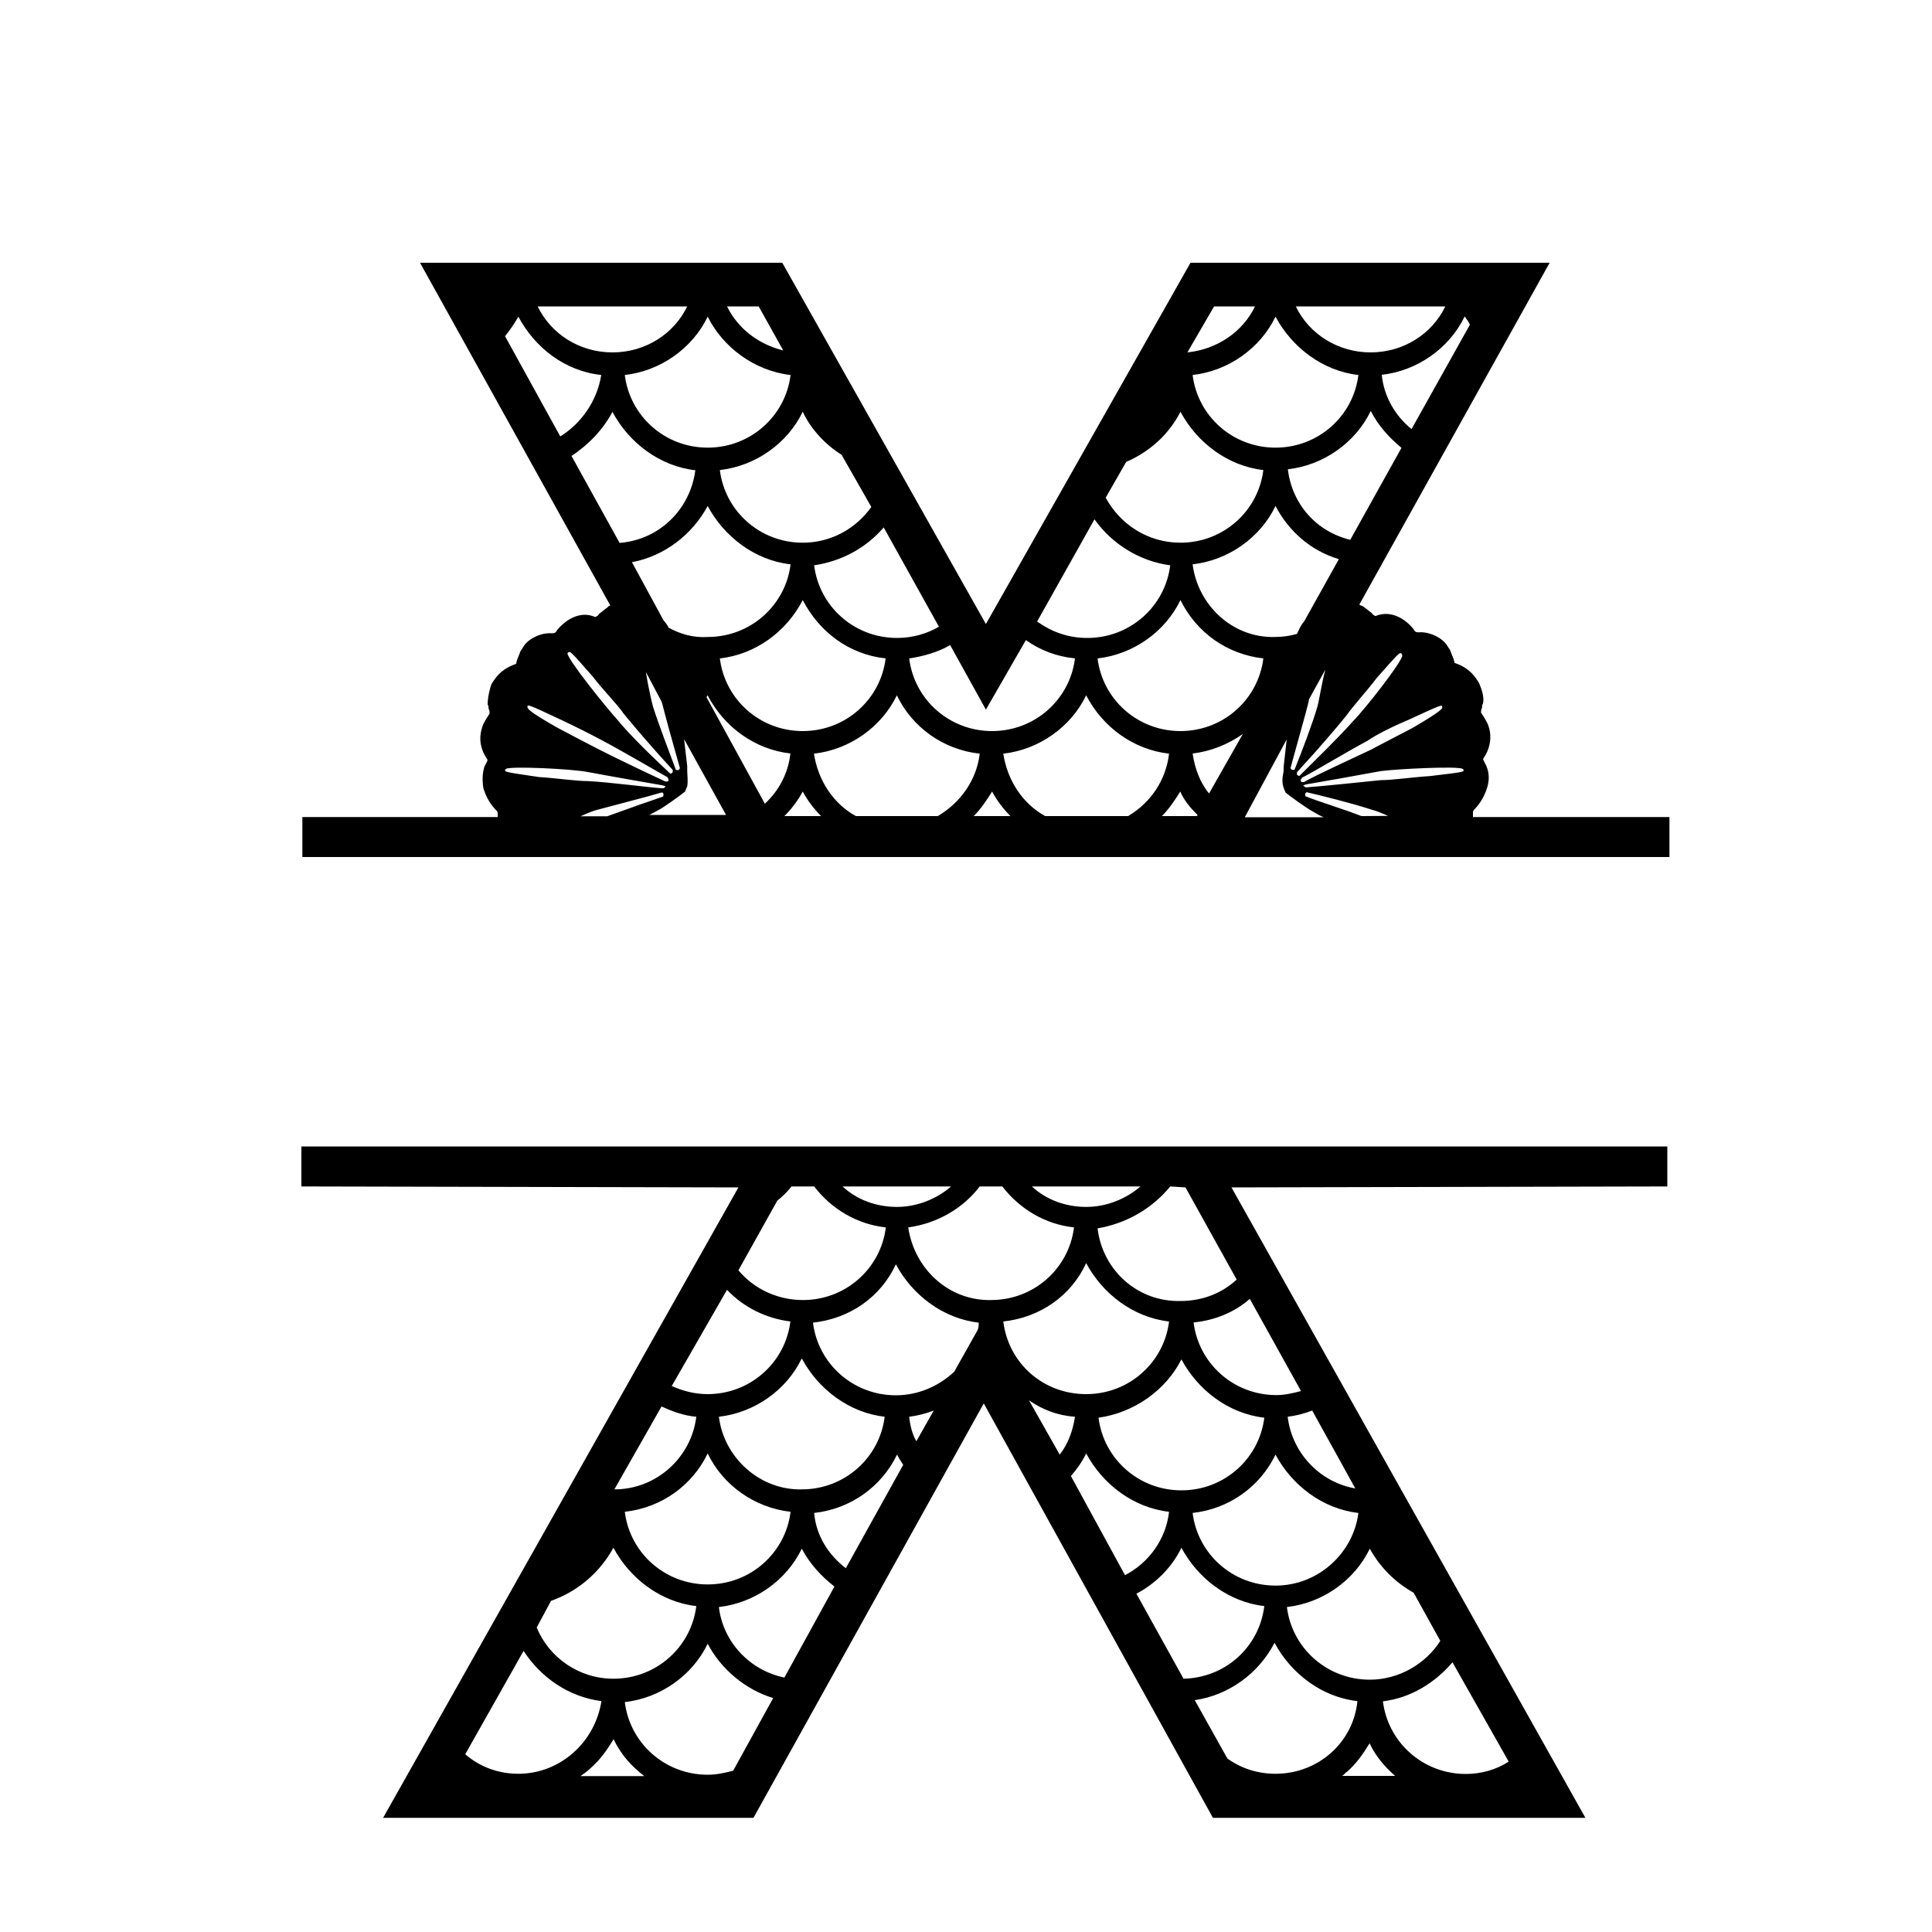 <?xml version="1.0" encoding="utf-8"?>
<!-- Generator: Adobe Illustrator 19.1.0, SVG Export Plug-In . SVG Version: 6.00 Build 0)  -->
<svg version="1.1" id="Layer_1" xmlns="http://www.w3.org/2000/svg" xmlns:xlink="http://www.w3.org/1999/xlink" x="0px" y="0px"
	 width="1000px" height="1000px" viewBox="0 0 1000 1000" style="enable-background:new 0 0 1000 1000;" xml:space="preserve">
<g>
	<path d="M762.4,422.4c0-0.5,0-1.6,0-2.1c0,0,0-0.5,0.5-1.1c2.6-2.6,5.3-6.4,6.9-11.7c1.1-3.7,1.1-7.4-0.5-11.1
		c-0.5-1.1-1.1-2.1-1.6-3.2c0,0,0,0,0-0.5c1.1-1.6,1.6-2.6,2.1-3.7c1.6-3.7,2.6-9,0-14.8c-1.1-2.1-2.1-3.7-3.2-5.3v-0.5
		c0-0.5,0-1.1,0.5-2.1c0-0.5,0-1.6,0.5-2.1c0.5-2.6,0-5.8-1.6-9.5c-0.5-1.6-1.1-2.1-2.1-3.7c-2.6-3.7-6.4-6.4-11.1-7.9
		c0,0,0,0,0-0.5c-0.5-2.1-1.6-4.2-2.1-5.8c-0.5-1.1-1.1-1.6-1.6-2.6c-2.6-4.2-9.5-7.4-14.8-6.9c-1.6,0-2.1-0.5-2.6-1.6
		c-4.2-5.3-11.7-10.1-19.6-6.9c-0.5,0-0.5,0-1.1-0.5c-0.5,0-0.5-0.5-1.1-1.1c-1.6-1.1-2.6-2.1-4.2-3.2c-0.5-0.5-1.6-0.5-2.1-1.1
		l98.5-176.9H616.2l-105.9,187l-105.4-187H217.4l98.5,177.4c-0.5,0-1.1,0.5-1.6,1.1c-1.6,1.1-2.6,2.1-4.2,3.2
		c-0.5,0.5-0.5,1.1-1.1,1.1c-0.5,0.5-0.5,0.5-1.1,0.5c-7.4-3.2-14.8,1.1-19.6,6.9c-0.5,1.1-1.1,1.6-2.6,1.6
		c-5.3-0.5-12.2,2.6-14.8,6.9c-0.5,1.1-1.1,1.6-1.6,2.6c-0.5,1.6-1.6,3.7-2.1,5.8c0,0.5,0,0.5,0,0.5c-4.8,1.6-8.5,4.2-11.1,7.9
		c-1.1,1.6-1.6,2.1-2.1,3.7c-1.1,3.7-1.6,6.9-1.6,9.5c0.5,0.5,0.5,1.6,0.5,2.1c0.5,1.1,0.5,1.6,0.5,2.1v0.5
		c-1.1,1.6-2.1,3.2-3.2,5.3c-2.6,6.4-1.6,11.1,0,14.8c0.5,1.1,1.1,2.1,2.1,3.7c0,0.5,0,0.5,0,0.5c-0.5,1.1-1.1,2.1-1.6,3.2
		c-1.1,3.7-1.1,7.4-0.5,11.1c1.6,5.3,4.2,9,6.9,11.7c0.5,0.5,0.5,1.1,0.5,1.1c0,0.5,0,1.6,0,2.1H156.5v20.7h707.6v-20.7H762.4V422.4
		z M704.7,422.4c-9.5-3.7-23.3-7.9-28.6-10.1c-0.5,0-0.5-0.5-0.5-1.1c0-0.5,0-0.5,0.5-1.1h0.5c6.9,1.6,23.8,5.8,33.4,9
		c2.1,0.5,4.8,1.6,8.5,3.2L704.7,422.4L704.7,422.4z M757.1,398l0.5,0.5c0,1.1,0,1.1-17.5,3.2c-8.5,0.5-19.1,2.1-25.4,2.1
		c-10.6,1.1-31.2,3.2-38.1,3.7h-0.5c-0.5,0-0.5,0-1.1-0.5l-0.5-0.5c0.5,0,1.1-0.5,1.6-0.5c6.4-1.1,27.5-4.8,38.7-6.9
		C723.2,398,755,396.4,757.1,398z M730.1,372.1c15.9-7.4,16.4-7.4,16.4-6.4v0.5c0,0.5,0,1.6-15.4,10.6c-7.9,4.2-17.5,9-21.2,11.1
		c-10.1,4.8-28.6,13.2-35,16.9c-0.5,0-0.5,0-1.1,0c-0.5,0-0.5-0.5-0.5-1.1c0-0.5,0.5-0.5,0.5-1.1c6.4-3.2,23.8-13.8,33.9-19.1
		C712.6,380,722.7,375.2,730.1,372.1z M712.6,350.9c11.7-13.2,11.7-13.2,12.7-12.7c0,0,0.5,0.5,0.5,1.1c0,3.2-19.6,28.1-25.4,33.9
		c-6.9,7.9-20.1,20.7-27.5,28.1c-0.5,0.5-0.5,0.5-1.1,0c-0.5,0-0.5-0.5-0.5-1.1v-0.5c12.2-13.2,20.7-23.3,25.4-29.1
		C700.5,365.2,707.9,357.2,712.6,350.9z M681.9,365.7c-2.6,9-8.5,24.4-11.7,32.3c0,0.5-0.5,0.5-1.1,0.5c-0.5,0-1.1-0.5-1.1-1.1
		c4.2-15.4,7.4-26.5,9-32.8c0-0.5,0.5-1.6,0.5-2.6l8.5-15.4C684,354.1,683,361.5,681.9,365.7z M617.3,292.1
		c18.5-2.1,35-13.8,42.9-30.2c6.9,13.2,18.5,23.3,32.8,27.5l-18,32.3c-1.6,1.6-2.6,4.2-3.7,6.4c-3.7,1.1-7.4,1.6-11.7,1.6
		C638,330.2,620,313.3,617.3,292.1z M653.9,340.8c-2.6,21.2-20.7,37.6-42.9,37.6c-22.2,0-40.3-16.4-42.9-37.6
		c18.5-2.1,35-13.8,42.9-30.2C619.4,327.6,635.3,338.7,653.9,340.8z M698.9,279.4c-17.5-4.2-30.2-18.5-32.3-36.5
		c18.5-2.1,35-13.8,42.9-30.2c3.7,7.4,9.5,13.8,15.9,19.1L698.9,279.4z M760.8,168.1l-30.2,54c-8.5-6.9-14.3-16.9-15.4-28.1
		c18.5-2.1,35-13.8,42.9-30.2C759.3,165.5,760.3,166.6,760.8,168.1z M748.1,158.6c-6.9,14.3-21.7,23.8-38.7,23.8
		c-16.9,0-31.8-9.5-38.7-23.8H748.1z M703.1,194.1c-2.6,21.2-20.7,37.6-42.9,37.6c-22.2,0-40.3-16.4-42.9-37.6
		c18.5-2.1,35-13.8,42.9-30.2C668.7,179.8,684.6,192,703.1,194.1z M628.4,158.6h21.2c-6.4,13.2-19.6,22.2-35,23.8L628.4,158.6z
		 M582.9,239.1c12.2-5.3,22.2-14.3,28.1-26c8.5,15.9,24.4,28.1,42.9,30.2c-2.6,21.2-20.7,37.6-42.9,37.6c-16.9,0-31.2-9.5-38.7-23.3
		L582.9,239.1z M566.5,268.8c9,12.7,23.3,21.7,39.2,23.8c-2.6,21.2-20.7,37.6-42.9,37.6c-10.1,0-18.5-3.2-26-8.5L566.5,268.8z
		 M510.3,367.3l20.7-36c7.4,5.3,15.9,8.5,25.4,9.5c-2.6,21.2-20.7,37.6-42.9,37.6c-22.2,0-40.3-16.4-42.9-37.6
		c7.4-1.1,14.8-3.2,21.2-6.9L510.3,367.3z M457.4,273l28.6,51.4c-6.4,3.7-13.8,5.8-21.7,5.8c-22.2,0-40.3-16.4-42.9-37.6
		C435.6,290.5,448.3,283.6,457.4,273z M346.1,324.9c-0.5-1.1-1.6-2.6-2.1-3.2c0,0,0,0-0.5-0.5L327.1,291
		c16.9-3.2,31.2-14.3,39.2-29.1c8.5,15.9,24.4,28.1,42.9,30.2c-2.6,21.2-20.7,37.6-42.9,37.6C358.8,330.2,351.9,328.1,346.1,324.9z
		 M415.5,310.6c8.5,16.4,23.8,28.1,42.9,30.2c-2.6,21.2-20.7,37.6-42.9,37.6c-22.2,0-40.3-16.4-42.9-37.6
		C391.1,338.7,407,327,415.5,310.6z M435.6,235.4l15.4,27c-7.9,11.1-20.7,18.5-35.5,18.5c-22.2,0-40.3-16.4-42.9-37.6
		c18.5-2.1,35-13.8,42.9-30.2C419.7,222.2,427.2,230.1,435.6,235.4z M392.7,158.6l12.7,22.8c-12.7-3.2-23.3-11.1-29.1-22.8H392.7z
		 M409.2,194.1c-2.6,21.2-20.7,37.6-42.9,37.6c-22.2,0-40.3-16.4-42.9-37.6c18.5-2.1,35-13.8,42.9-30.2
		C374.2,179.8,390.6,192,409.2,194.1z M355.7,158.6c-6.9,14.3-21.7,23.8-38.7,23.8s-31.8-9.5-38.7-23.8H355.7z M261.4,174
		c2.6-3.2,4.8-6.4,6.9-10.1c8.5,15.9,23.8,28.1,42.9,30.2c-2.1,13.2-10.1,24.9-21.2,31.8L261.4,174z M317,213.2
		c8.5,15.9,24.4,28.1,42.9,30.2c-2.6,20.1-18.5,36-39.2,37.6l-24.9-45C304.8,230.1,312.2,222.2,317,213.2z M342.4,363.1
		c0,0.5,0.5,1.1,0.5,1.6c1.6,6.4,4.8,18,9,32.8c0,0.5-0.5,1.1-1.1,1.1c-0.5,0-1.1,0-1.1-0.5c-3.2-8.5-9-23.8-11.7-32.3
		c-1.1-4.2-2.6-11.1-3.7-18L342.4,363.1z M294.2,337.6c1.1-0.5,1.1-0.5,12.7,12.7c4.8,6.4,12.7,14.3,15.9,19.1
		c4.8,5.8,13.2,15.9,25.4,29.1v0.5c0,0.5,0,1.1-0.5,1.1c-0.5,0.5-0.5,0.5-1.1,0c-7.4-6.9-20.7-19.6-27.5-28.1
		c-5.3-5.8-25.4-30.7-25.4-33.9C293.7,338.2,294.2,337.6,294.2,337.6z M273,365.7c0-1.1,0.5-1.1,16.4,6.4
		c6.9,3.2,17.5,8.5,22.2,11.1c10.1,5.3,28.1,15.9,33.9,19.1c0,0.5,0.5,0.5,0.5,1.1c0,0.5,0,1.1-0.5,1.1c-0.5,0-0.5,0-1.1,0
		c-6.9-3.2-24.9-11.7-35-16.9c-4.2-2.1-13.2-6.9-21.2-11.1C273,367.8,273,366.8,273,365.7L273,365.7z M261.4,398.5l0.5-0.5
		c2.1-1.6,34.4,0,42.4,1.6c11.1,2.1,32.3,5.8,38.7,6.9c0.5,0,1.1,0.5,1.6,0.5l-0.5,0.5c-0.5,0.5-0.5,0.5-1.1,0.5h-0.5
		c-7.4-0.5-27.5-3.2-38.1-3.7c-6.4,0-16.9-1.6-25.4-2.1C261.4,399.6,261.4,399.6,261.4,398.5z M309,419.2c9.5-2.6,26.5-6.9,33.4-9
		h0.5c0.5,0.5,0.5,0.5,0.5,1.1c0,0.5,0,1.1-0.5,1.1c-4.8,1.6-18.5,6.4-28.6,10.1h-13.8C304.3,420.8,306.9,419.7,309,419.2z
		 M335,422.4c2.1-1.1,4.8-2.6,6.9-3.7c2.6-1.6,9.5-6.4,12.7-9c0.5-1.1,0.5-1.6,1.1-2.6c0.5-3.2,0-5.8,0-8.5c0-0.5,0-0.5,0-1.1
		c0-0.5,0-0.5,0-1.1c-0.5-4.2-1.1-9-1.6-13.8l21.7,39.2H335V422.4z M365.7,360.9c0-0.5,0.5-0.5,0.5-1.1
		c8.5,16.4,24.4,28.1,42.9,30.2c-1.1,10.1-5.8,19.1-13.2,26L365.7,360.9z M406,422.4c3.7-3.7,6.9-7.9,9.5-12.7
		c2.6,4.8,5.8,9,9.5,12.7H406z M485.4,422.4h-42.4c-11.7-6.4-19.6-18.5-21.7-32.3c18.5-2.1,35-13.8,42.9-30.2
		c7.9,16.4,23.8,28.1,42.9,30.2C505.5,403.8,497.1,415.5,485.4,422.4z M504,422.4c3.7-3.7,6.9-8.5,9.5-12.7c2.6,4.8,5.8,9,9.5,12.7
		H504z M583.9,422.4H541c-11.7-6.4-19.6-18.5-21.7-32.3c18.5-2.1,35-13.8,42.9-30.2c8.5,16.4,24.4,28.1,42.9,30.2
		C603.5,403.8,595.6,415.5,583.9,422.4z M619.4,422.4h-18c3.7-3.7,6.9-8.5,9.5-12.7c2.1,4.8,5.3,8.5,9,12.2L619.4,422.4z
		 M625.8,410.7c-4.8-5.8-7.4-13.2-8.5-20.7c9.5-1.1,18.5-4.8,26-10.1L625.8,410.7z M666,382.7c-0.5,4.8-1.1,9.5-1.6,14.3
		c0,0.5,0,0.5,0,1.1c0,0.5,0,0.5,0,1.1c-0.5,2.6-1.1,5.3,0,8.5c0.5,1.1,0.5,1.6,1.1,2.6c3.2,2.6,10.1,7.4,12.7,9
		c2.1,1.1,4.2,2.6,6.9,3.7h-40.8L666,382.7z"/>
	<path d="M156,614.1l226.2,0.5L198.3,940.9h191.7l119.2-214.5l118.6,214.5h192.8L637.4,614.6l225.6-0.5v-20.7H156V614.1z
		 M376.3,667.6c8.5,9,20.1,14.8,32.8,16.4c-2.6,21.2-20.7,37.6-42.9,37.6c-6.4,0-12.7-1.6-18.5-4.2L376.3,667.6z M372.1,733.3
		c18.5-2.1,35-13.8,42.9-30.2c8.5,15.9,24.4,28.1,42.9,30.2c-2.6,21.2-20.7,37.6-42.9,37.6C393.3,771.4,374.7,754.5,372.1,733.3z
		 M409.2,782.5c-2.6,21.2-20.7,37.6-42.9,37.6c-22.2,0-40.3-16.4-42.9-37.6c19.1-2.1,35-13.8,42.9-30.2
		C374.2,768.8,390.6,780.4,409.2,782.5z M342.4,728c5.8,2.6,11.7,4.8,18,5.3c-2.6,21.2-20.7,37.6-42.4,37.6L342.4,728z M285.2,828.6
		c13.8-4.8,25.4-14.8,32.3-27.5c8.5,15.9,24.4,28.1,42.9,30.2c-2.6,21.2-20.7,37.6-42.9,37.6c-18,0-33.4-11.1-39.7-26.5L285.2,828.6
		z M268.3,918.1c-10.6,0-20.1-3.7-27.5-10.1l30.2-53.5c9,13.8,23.3,23.8,40.3,26C308,901.7,290,918.1,268.3,918.1z M300.6,919.2
		c1.6-1.1,3.7-2.6,5.3-4.2c4.8-4.2,8.5-9.5,11.7-14.8c3.7,7.9,9.5,14.3,15.9,19.1H300.6z M379.5,916.5c-4.2,1.1-8.5,2.1-13.2,2.1
		c-22.2,0-40.3-16.4-42.9-37.6c18.5-2.1,35-13.8,42.9-30.2c6.9,13.2,19.6,23.8,33.9,28.1L379.5,916.5z M406,868.3
		c-18-3.7-31.8-18.5-33.9-36.5c18.5-2.1,35-13.8,42.9-30.2c4.2,7.9,10.1,14.3,16.9,19.6L406,868.3z M437.8,811.7
		c-9-6.9-15.4-16.9-16.4-28.6c19.1-2.1,35-13.8,42.9-30.2c1.1,2.1,2.1,3.7,3.2,5.3L437.8,811.7z M474.3,746
		c-2.1-3.7-3.2-7.9-3.7-12.7c4.2-0.5,8.5-1.6,12.7-3.2L474.3,746z M506.1,688.3L493.9,710c-7.9,7.4-18.5,12.2-30.2,12.2
		c-22.2,0-40.3-16.4-42.9-37.6c19.1-2.1,35-13.2,42.9-30.2c8.5,15.9,24.4,28.1,42.9,30.2C506.6,685.6,506.6,686.7,506.1,688.3z
		 M519.3,684c19.1-2.1,35-13.2,42.9-30.2c8.5,15.9,24.4,28.1,42.9,30.2c-2.6,21.2-20.7,37.6-42.9,37.6S522,705.7,519.3,684z
		 M611.5,703.6c8.5,15.9,24.4,28.1,42.9,30.2c-2.6,21.2-20.7,37.6-42.9,37.6c-22.2,0-40.3-16.4-42.9-37.6
		C587.1,731.2,603.5,719.5,611.5,703.6z M532.6,724.8c6.9,4.8,14.8,7.9,23.8,8.5c-1.1,7.4-3.7,14.3-7.9,19.6L532.6,724.8z
		 M554.3,764c3.2-3.7,5.8-7.4,7.9-11.7c8.5,15.9,24.4,28.1,42.9,30.2c-1.6,14.3-10.6,26.5-22.8,32.8L554.3,764z M588.2,824.9
		c10.1-5.3,18.5-13.8,23.3-23.8c8.5,15.9,24.4,28.1,42.9,30.2c-2.6,21.2-20.1,37.1-41.8,37.6L588.2,824.9z M660.2,918.1
		c-9,0-17.5-2.6-24.9-7.9L618.4,880c18-2.6,33.4-14.3,41.3-29.7c8.5,15.9,24.4,28.1,42.9,30.2C700.5,901.7,682.5,918.1,660.2,918.1z
		 M694.6,919.2c1.1-0.5,1.6-1.6,2.6-2.1c4.8-4.2,8.5-9.5,11.7-14.8c3.2,6.9,7.9,12.2,13.2,16.9H694.6z M751.8,860.4l29.1,51.4
		c-6.4,4.2-14.3,6.4-22.2,6.4c-22.2,0-40.3-16.4-42.9-37.6C730.1,878.9,742.8,871,751.8,860.4z M731.7,824.4l13.8,24.9
		c-7.4,11.7-21.2,20.1-36.5,20.1c-22.2,0-40.3-16.4-42.9-37.6c18.5-2.1,35-13.8,42.9-30.2C714.2,811.1,722.2,819.1,731.7,824.4z
		 M660.2,820.7c-22.2,0-40.3-16.4-42.9-37.6c19.1-2.1,35-13.8,42.9-30.2c8.5,15.9,24.4,28.1,42.9,30.2
		C700.5,803.7,682.5,820.7,660.2,820.7z M701.5,770.4c-18.5-3.2-32.8-18.5-35-37.1c4.2-0.5,8.5-1.6,12.7-3.2L701.5,770.4z
		 M673.4,720c-4.2,1.1-8.5,2.1-12.7,2.1c-22.2,0-40.3-16.4-42.9-37.6c11.1-1.1,21.2-5.3,29.1-12.2L673.4,720z M605.7,614.1l7.9,0.5
		l26.5,47.7c-7.4,6.9-17.5,11.1-29.1,11.1c-22.2,0.5-40.3-15.9-42.9-37.6C583.4,633.2,596.7,625.2,605.7,614.1z M590.3,614.1
		c-7.4,6.4-17.5,10.6-28.1,10.6s-20.7-3.7-28.1-10.6H590.3z M507.1,614.1h11.7c9,11.7,22.2,19.6,37.1,21.2
		c-2.6,21.2-20.7,37.6-42.9,37.6c-21.7,0.5-39.7-15.9-42.9-37.6C485.4,633.2,498.7,625.2,507.1,614.1z M492.3,614.1
		c-7.4,6.4-17.5,10.6-28.1,10.6c-10.6,0-20.7-3.7-28.1-10.6H492.3z M409.7,614.1h11.7c9,11.7,22.2,19.6,37.1,21.2
		c-2.6,21.2-20.7,37.6-42.9,37.6c-13.2,0-25.4-5.8-33.4-15.4l20.1-36C404.9,619.4,407.6,616.8,409.7,614.1z"/>
</g>
</svg>
